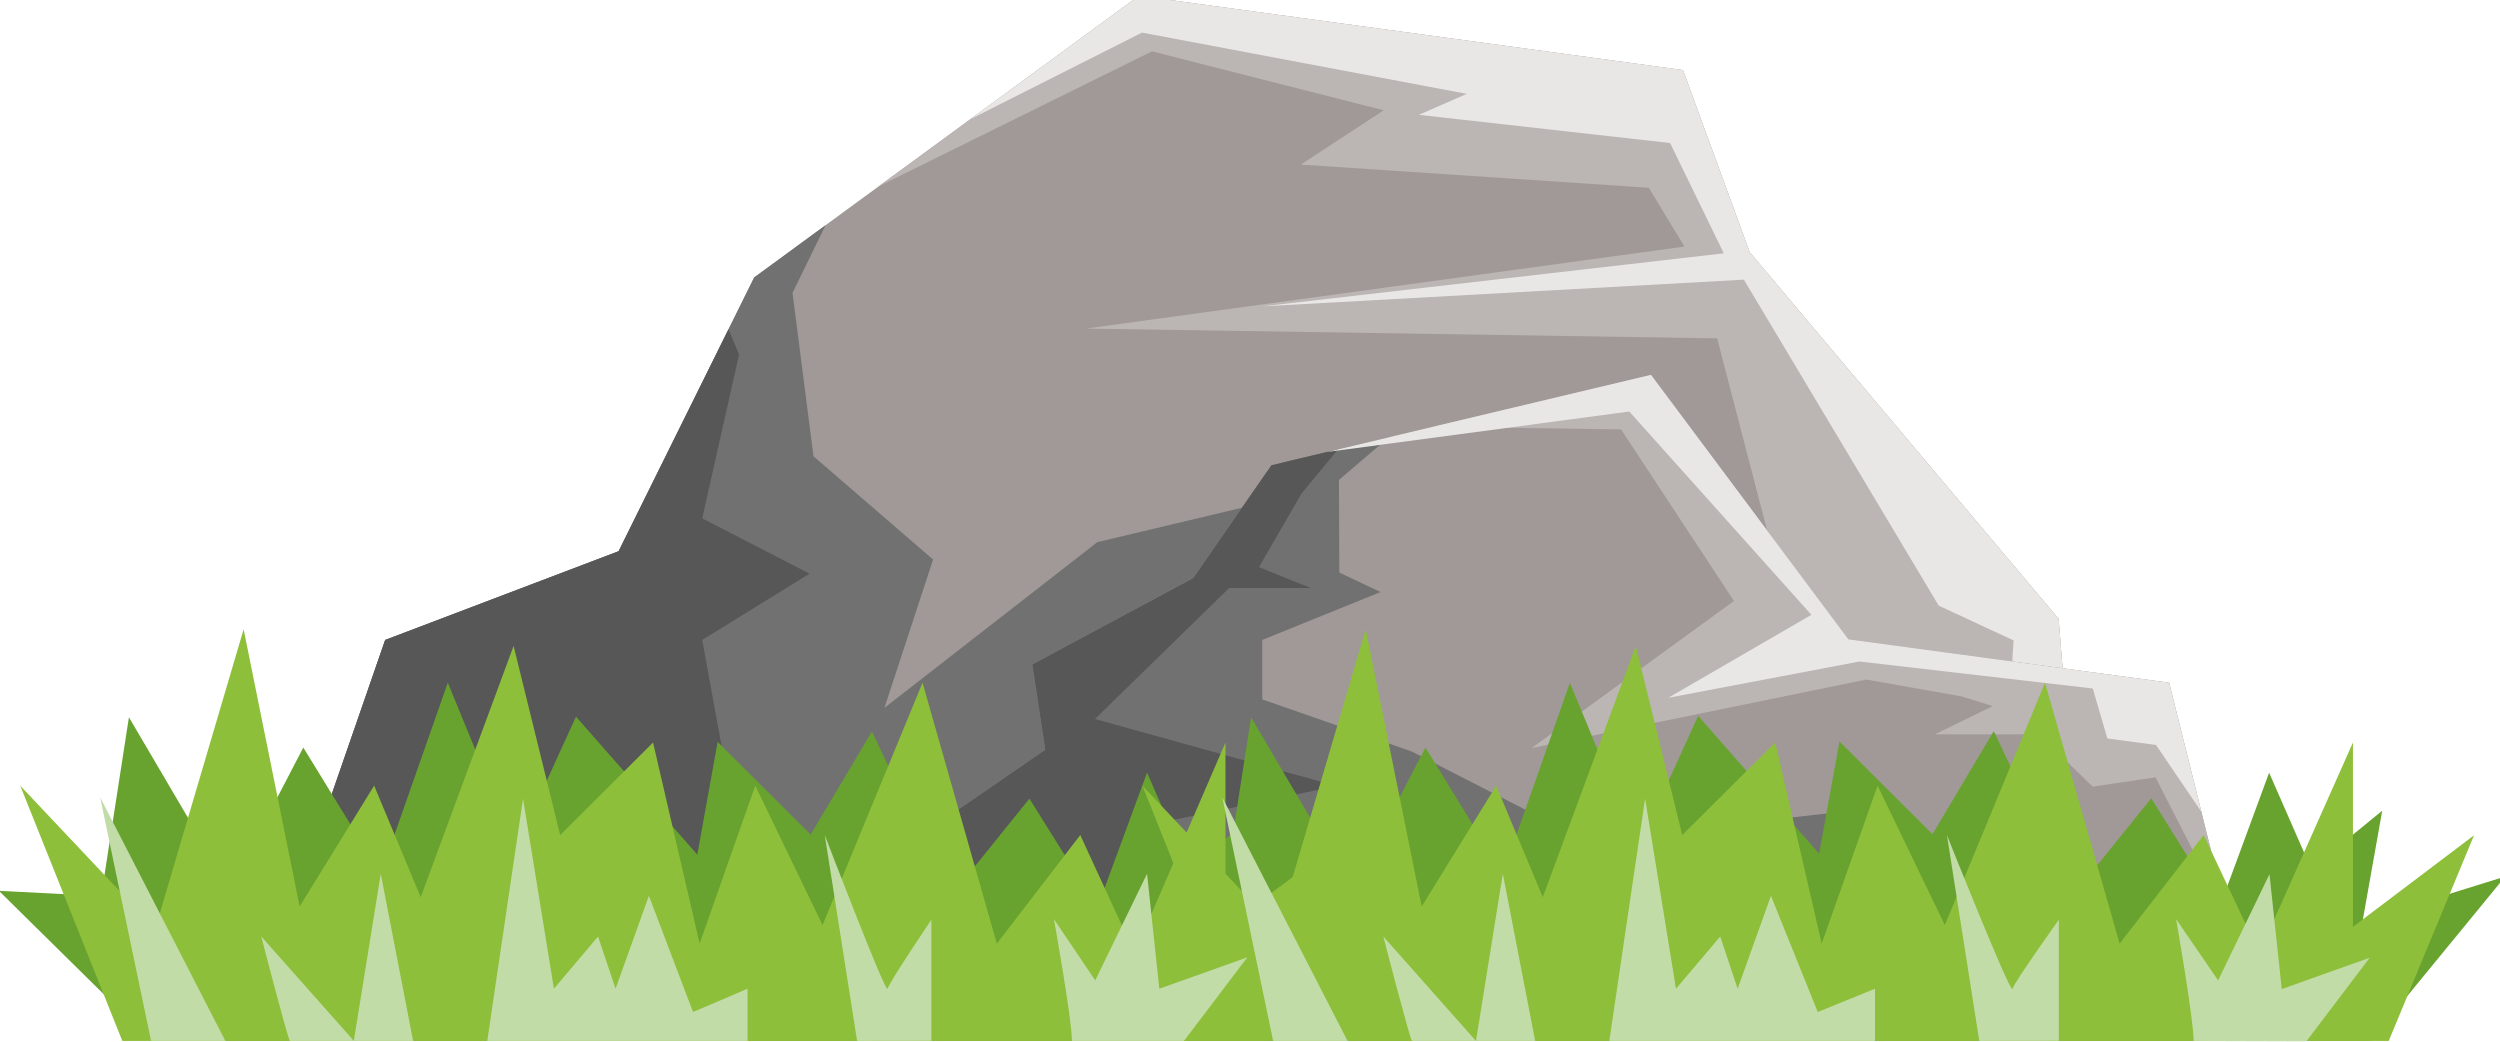 <svg id="Layer_1" data-name="Layer 1" xmlns="http://www.w3.org/2000/svg" xmlns:xlink="http://www.w3.org/1999/xlink" viewBox="0 0 204 85"><defs><style>.cls-1{fill:none;}.cls-2{fill:#a19997;}.cls-3{clip-path:url(#clip-path);}.cls-4{fill:#717171;}.cls-5{fill:#575757;}.cls-6{fill:#bbb5b4;}.cls-7{fill:#e8e7e5;}.cls-8{clip-path:url(#clip-path-2);}.cls-9{fill:#68a32f;}.cls-10{fill:#8dbf3a;}.cls-11{fill:#c2dca8;}</style><clipPath id="clip-path"><polyline class="cls-1" points="61.54 22.64 50.48 44.98 31.43 52.22 25.06 70.61 25.38 84.94 41.96 84.94 67.66 84.94 170.77 84.94 167.98 50.5 142.77 20.58 137.33 5.72 92.94 -0.34 61.54 22.64"/></clipPath><clipPath id="clip-path-2"><polyline class="cls-1" points="103.75 37.96 97.37 47.17 84.24 54.22 85.3 61.18 71.72 70.52 70.64 84.94 89.01 84.94 102.45 84.94 184.3 84.94 177 55.71 150.83 52.17 134.72 30.59 103.75 37.96"/></clipPath></defs><title>Artboard 4</title><polygon class="cls-2" points="142.77 20.58 137.33 5.72 92.94 -0.34 61.54 22.64 50.48 44.98 31.43 52.22 25.06 70.61 25.38 84.94 41.96 84.94 67.66 84.94 170.77 84.94 167.98 50.5 142.77 20.58"/><g class="cls-3"><polygon class="cls-4" points="70.5 11.95 64.67 23.9 66.38 37.23 76.14 45.66 72.17 57.76 89.54 44.24 106.19 40.28 89.02 84.94 19.09 84.94 17.76 50.97 70.5 11.95"/><polygon class="cls-5" points="57.29 21.72 60.31 28.93 57.3 42.3 66.06 46.81 57.3 52.22 60.29 68.58 64.96 76.41 83.57 77.07 67.66 84.94 20.68 84.94 16.89 53.33 57.29 21.72"/><path class="cls-6" d="M73.36,9.7c-.66.27-1.73,5.54-1.73,5.54L94,4.19,112.91,9l-6.76,4.43,28.39,1.89,2.91,4.8L88.63,26.81l51.49.8,4.07,15.65L151.73,54l10.41,31h13s-3.31-45.28-3.38-46-33-37.68-33-39.32S93.13-5.83,93.13-5.83Z"/><path class="cls-7" d="M76.42,2.66l2.77,7.06,14-7.06,26.5,5-3.91,1.71,20.5,2.3,4.38,9L103,25l39.3-2.18,15.9,26.6,6.11,2.84-2.12,32.72h15.39S170,28,170.77,27.08s-30.65-30-30.65-30L100-8.48Z"/></g><polygon class="cls-2" points="177 55.71 150.83 52.17 134.72 30.58 103.75 37.96 97.37 47.16 84.24 54.22 85.3 61.18 71.72 70.52 70.64 84.94 89.02 84.94 102.45 84.94 184.3 84.94 177 55.71"/><g class="cls-8"><path class="cls-6" d="M179.92,40.35l-20.3-22.69L97.71,34.58c2.79,0,34.57.46,34.57.46l9.21,14-16.5,12,27.3-5.59,7.79,1.38,2.53.79-4.72,2.3h8.49l4.38,4.27,5.13-.76,7,13.68L187.88,81c.2.2-8-40.64-8-40.64"/><polygon class="cls-4" points="111.22 34.11 125.25 25.49 109.26 39.16 109.29 46.72 112.65 48.31 103 52.22 103 57.07 115.19 61.32 129.37 68.58 154.65 65.76 159.22 69.94 170.37 69.94 184.3 84.94 67.66 84.94 65.53 59.53 111.22 34.11"/><path class="cls-5" d="M111.29,34.11l-5.09,6.17-3.47,6,4.22,1.7H100.3L89.35,58.67l19.71,5.47L93.82,67.31l1.27,4.35,13.18,4.7-1.35,8.57H70.64L68.19,65.56s15.26-21.1,15.92-21.5,27.17-10,27.17-10"/><polygon class="cls-7" points="113.04 25.22 98.71 38.16 132.95 33.58 147.81 50.17 136.13 56.94 151.73 53.98 170.77 56.18 171.96 60.26 175.93 60.79 183.07 71.3 180.72 48.26 148.87 23.1 113.04 25.22"/></g><path class="cls-9" d="M101.23,75.15l1.59-9s-3.15,2.6-5.81,4.71L93.6,63.05l-4.05,11L84,65.17l-6.45,8-6.4-13.48-5,8.41-7.59-7.56L56.9,69.74,47,58.48l-4.9,10.75L36.54,55.71,31.07,71.3,24.75,61l-6,11.53-8.23-14L8.26,73.12l-8.35-.43L12.33,84.94h89.54l11-13.42Z"/><path class="cls-9" d="M192.79,75.15l1.6-9s-3.15,2.6-5.81,4.71l-3.42-7.81-4.05,11-5.57-8.91-6.45,8-6.4-13.48-5,8.41-7.59-7.56-1.66,9.15-9.87-11.25-4.9,10.75L128.1,55.71,122.63,71.3,116.32,61l-6,11.53-8.23-14L99.82,73.12l-8.35-.43,12.42,12.25h89.54l11-13.42Z"/><polygon class="cls-10" points="110.1 68.16 100 75.63 100 60.59 92.58 77.76 88.15 68.14 81.34 77 75.28 55.71 67.12 75.49 61.63 64.11 57.09 77 53.29 60.59 45.71 68.14 41.91 52.71 34.33 73.21 30.53 64.11 24.45 73.97 19.88 51.35 12.67 75.79 1.65 64.11 9.98 84.94 21.31 84.94 103.36 84.94 110.1 68.16"/><polygon class="cls-10" points="201.88 68.16 192 75.63 192 60.59 184.36 77.76 179.82 68.14 172.96 77 166.87 55.71 158.7 75.49 153.21 64.11 148.65 77 144.86 60.59 137.27 68.14 133.48 52.71 125.89 73.21 122.09 64.11 116.01 73.97 111.44 51.35 104.24 75.79 93.22 64.11 101.54 84.94 112.88 84.94 194.92 84.94 201.88 68.16"/><polygon class="cls-11" points="103.89 84.94 99.74 65.06 109.96 84.94 103.89 84.94"/><polygon class="cls-11" points="120.44 84.94 122.63 71.3 125.27 84.94 120.44 84.94"/><path class="cls-11" d="M115.22,84.94c-.14,0-2.34-8.52-2.34-8.52l7.56,8.52Z"/><polygon class="cls-11" points="131.32 84.94 134.24 65.17 136.76 80.68 140.37 76.42 141.79 80.68 144.51 73.1 148.33 82.58 153 80.68 153 84.94 131.32 84.94"/><path class="cls-11" d="M161.51,84.94l-2.64-16.79s5.21,13.08,5.35,12.54S168,75.05,168,75.05v9.88Z"/><path class="cls-11" d="M179,84.94c0-1.79-1.43-9.94-1.43-9.94L181,80l4.19-8.67,1,9.38,7.18-2.56-5.17,6.82Z"/><polygon class="cls-11" points="12.33 84.94 8.17 65.06 18.39 84.94 12.33 84.94"/><polygon class="cls-11" points="28.87 84.94 31.07 71.3 33.71 84.94 28.87 84.94"/><path class="cls-11" d="M23.66,84.94c-.14,0-2.34-8.52-2.34-8.52l7.56,8.52Z"/><polygon class="cls-11" points="39.76 84.94 42.68 65.17 45.2 80.68 48.8 76.42 50.23 80.68 52.95 73.1 56.55 82.58 61 80.68 61 84.94 39.76 84.94"/><path class="cls-11" d="M69.94,84.94,67.3,68.14s5,13.08,5.13,12.54S76,75.05,76,75.05v9.88Z"/><path class="cls-11" d="M87.47,84.94C87.47,83.15,86,75,86,75l3.37,5L93.6,71.3l1,9.38,7.18-2.56-5.17,6.82Z"/></svg>